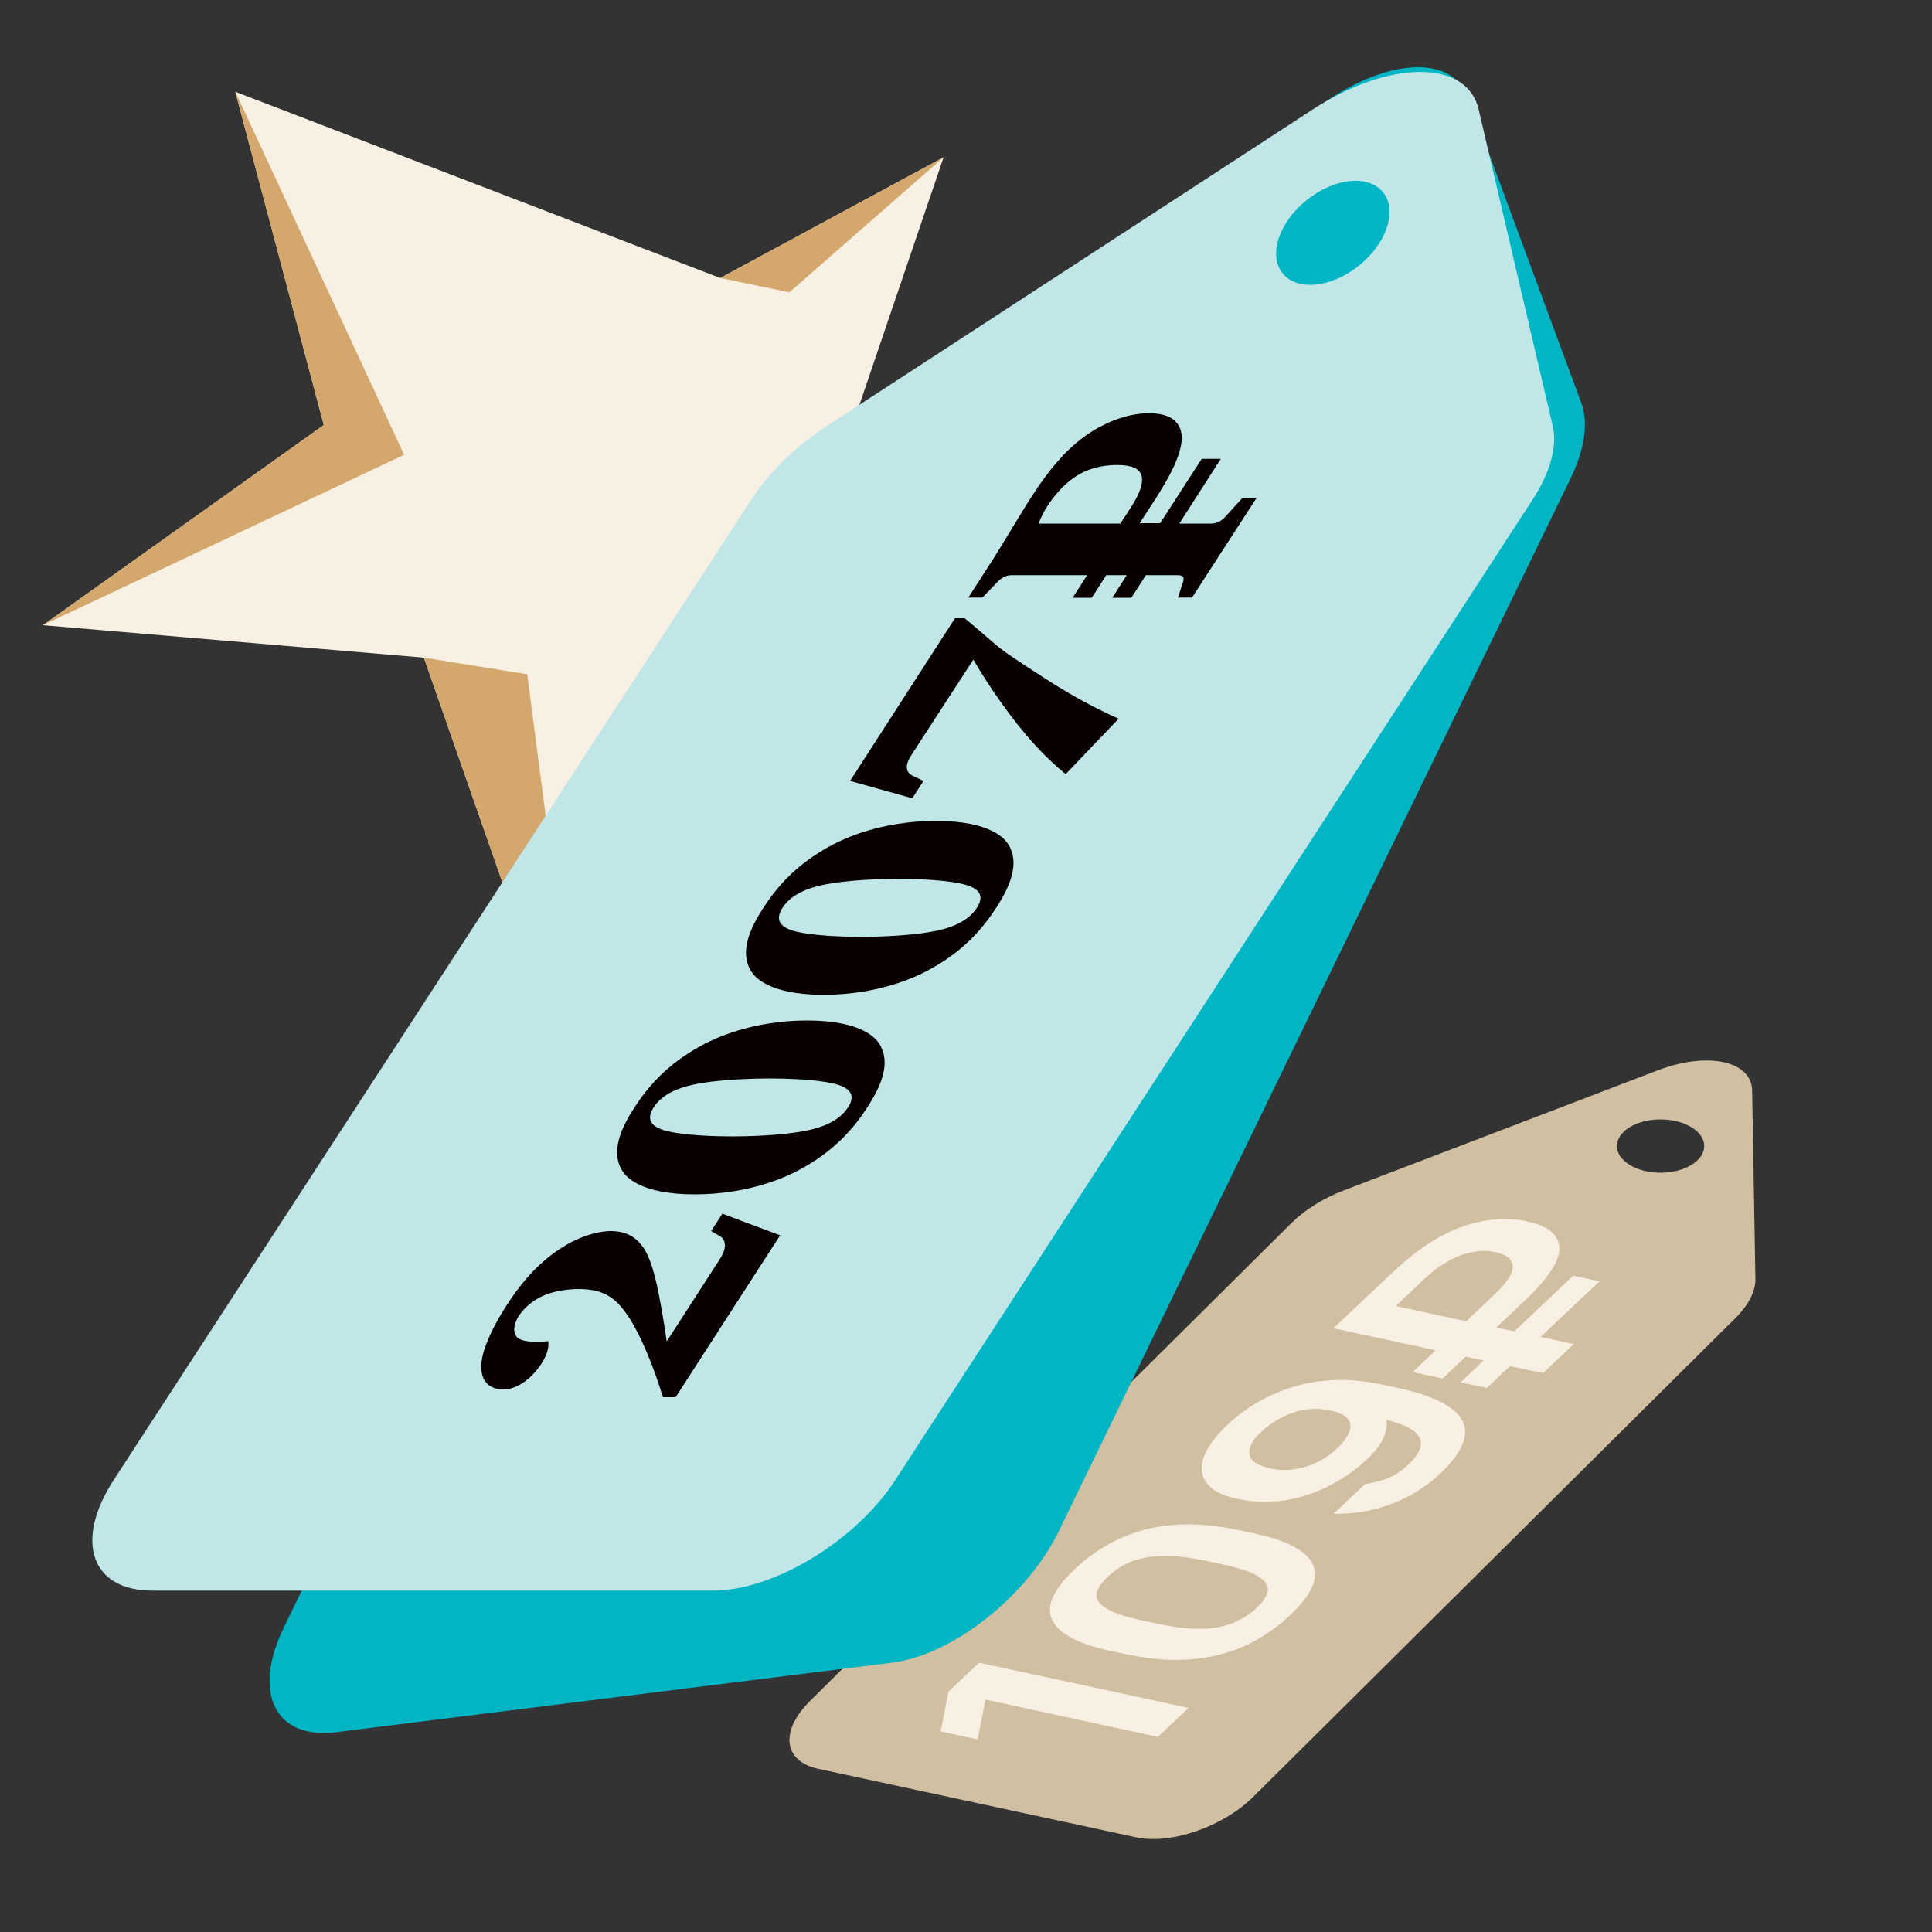 <?xml version="1.0" encoding="utf-8"?>
<!-- Generator: Adobe Illustrator 23.0.6, SVG Export Plug-In . SVG Version: 6.00 Build 0)  -->
<svg version="1.1" id="Слой_1" xmlns="http://www.w3.org/2000/svg" xmlns:xlink="http://www.w3.org/1999/xlink" x="0px" y="0px"
	 viewBox="0 0 1000 1000" enable-background="new 0 0 1000 1000" xml:space="preserve">
<rect x="0" y="0" width="1000" height="1000" fill="#333333" stroke="none"/>
<polygon fill="#F9F0E4" points="22.2,323.6 167.6,220 121.8,47.5 372.8,143.9 488.4,81.4 436.3,234.7 605.9,323.6 353.3,313.4 
	302.9,579.4 219.4,340.4 "/>
<polygon fill="#D4A86C" points="219.4,340.4 272.9,349 302.9,579.4 "/>
<path fill="#D1BFA1" d="M906.9,564.4c-0.3-15.3-23-20.2-48.6-10.5l-162.9,62.3c-10.4,4-19.9,9.9-26.8,16.7L419.1,880.6
	c-15.5,15.4-13.6,31,4.3,34.9L588.1,951c17.9,3.9,45-5.5,60.5-20.9l249.5-247.7c6.9-6.8,10.6-14,10.5-20.2L906.9,564.4z M859.5,607
	c-12.5,0-22.6-6.2-22.6-13.8s10.1-13.8,22.6-13.8c12.5,0,22.6,6.2,22.6,13.8S872,607,859.5,607z"/>
<g>
	<path fill="#F9F0E4" d="M510.1,879.7l-4.1,20.6l-19.1-4.1l4-20.6l15.9-15L615.2,884l-15.9,15L510.1,879.7z"/>
	<path fill="#F9F0E4" d="M667.6,836.1c-5.1,4.8-10.7,9-16.7,12.4c-6,3.5-12.5,6.1-19.5,7.9c-7,1.8-14.5,2.7-22.5,2.7
		c-8.1,0.1-16.7-0.9-26-2.9l-8.1-1.7c-9.2-2-16.3-4.4-21.2-7.3c-5-2.9-8.1-6.1-9.4-9.7c-1.3-3.6-0.9-7.5,1.3-11.8
		c2.1-4.2,5.8-8.8,10.9-13.6c5.2-4.9,10.8-9.1,16.8-12.5c6-3.4,12.5-6,19.5-7.9c7-1.8,14.5-2.7,22.5-2.7c8,0,16.7,1,26,3l8.1,1.7
		c9.2,2,16.3,4.4,21.2,7.3c5,2.9,8.1,6.1,9.4,9.7c1.3,3.6,0.9,7.5-1.3,11.8C676.4,826.8,672.8,831.3,667.6,836.1z M650.3,832.4
		c2.6-2.4,4.3-4.7,5.3-6.8c1-2.1,0.9-4.2-0.3-6c-1.2-1.9-3.6-3.7-7.2-5.3c-3.6-1.7-8.9-3.2-15.7-4.7l-8.1-1.7
		c-6.7-1.4-12.7-2.3-17.9-2.5c-5.2-0.2-9.8,0.1-13.9,0.9c-4,0.8-7.6,2-10.7,3.7c-3.1,1.7-5.8,3.7-8.3,6c-2.6,2.4-4.3,4.7-5.3,6.8
		c-1,2.1-0.9,4.2,0.3,6c1.2,1.9,3.6,3.7,7.2,5.3c3.6,1.7,8.9,3.2,15.7,4.7l8.1,1.7c6.7,1.4,12.6,2.3,17.8,2.5
		c5.1,0.2,9.8,0,13.9-0.9c4.1-0.8,7.7-2.1,10.7-3.8C645,836.7,647.8,834.7,650.3,832.4z"/>
	<path fill="#F9F0E4" d="M745.8,762.4c-4,3.8-8.2,7-12.8,9.8c-4.6,2.8-9.3,5-14.1,6.7c-4.8,1.7-9.6,3-14.5,3.7
		c-4.9,0.7-9.5,1-14.1,0.9l16.3-15.4c3.6-0.4,7.3-1.3,11.2-2.8c3.9-1.5,7.7-3.9,11.2-7.3c2.6-2.4,4.4-4.7,5.5-7
		c1.1-2.2,1.3-4.3,0.5-6.3c-0.7-1.9-2.5-3.7-5.3-5.4c-2.8-1.6-6.9-3.1-12.1-4.4c0.5,3,0,6.2-1.6,9.6c-1.6,3.4-4.3,6.9-8.1,10.5
		c-4.8,4.5-9.9,8.3-15.3,11.5c-5.4,3.2-11,5.7-16.7,7.5c-5.7,1.8-11.5,2.9-17.3,3.2c-5.9,0.4-11.6,0-17.3-1.3l-1.9-0.4
		c-5.3-1.1-9.4-2.9-12.3-5.3c-2.9-2.4-4.6-5.3-5-8.6c-0.4-3.3,0.4-7,2.6-11c2.1-4,5.6-8.3,10.3-12.8c5-4.8,10.5-8.8,16.5-12.3
		c6-3.4,12.4-6.1,19.1-8s13.9-3,21.3-3.2c7.4-0.2,15.1,0.6,23.1,2.3l8.1,1.7c10.2,2.2,18.1,4.8,23.7,7.9s9.1,6.4,10.6,10.2
		c1.5,3.8,1.2,7.8-0.9,12.2C754.5,752.9,750.9,757.5,745.8,762.4z M658,760.2c2.9,0.6,5.9,0.8,9,0.6c3.1-0.2,6.1-0.8,9-1.7
		c2.9-0.9,5.8-2.1,8.5-3.7c2.7-1.6,5.2-3.4,7.4-5.5c2.6-2.4,4.4-4.7,5.6-6.8c1.2-2.1,1.6-4,1.4-5.7c-0.2-1.7-1.1-3.1-2.6-4.3
		c-1.6-1.2-3.8-2.1-6.7-2.8l-1.9-0.4c-2.9-0.6-5.9-0.8-9-0.6c-3.1,0.2-6.1,0.8-9.1,1.8c-3,1-6,2.3-8.9,4.1c-2.9,1.7-5.6,3.8-8.2,6.2
		c-2.2,2.1-3.8,4.1-4.8,6c-1,1.9-1.3,3.7-1,5.3c0.3,1.6,1.2,3,2.8,4.2c1.6,1.2,3.8,2.1,6.7,2.8L658,760.2z"/>
	<path fill="#F9F0E4" d="M781.5,707.1l-11.9,11.3l-13.6-2.9l11.9-11.3l-9.3-2l-11.9,11.3l-15.5-3.3l11.9-11.3l-52.9-11.4l30.5-28.8
		c12.5-11.8,24.5-19.7,36.2-23.8c11.7-4.1,22.9-5,33.7-2.7c10.6,2.3,16.1,6.8,16.5,13.5c0.4,6.7-5.6,15.9-18,27.6l-14.6,13.8l9.3,2
		l30.5-28.8l13.6,2.9l-30.5,28.8l17.2,3.7l-15.9,15L781.5,707.1z M722.5,676l36.4,7.9l14.6-13.8c6.6-6.3,9.8-11.2,9.5-14.8
		c-0.3-3.6-3.2-6-8.8-7.2s-11.5-0.7-17.8,1.5s-12.8,6.4-19.4,12.6L722.5,676z"/>
</g>
<path fill="#00B5C4" d="M461.7,860.6l-287.9,36c-31.3,3.9-43.4-20.4-26.9-54.2l264.7-544.8c7.3-15,19.4-30.1,34-42.4L675,61.2
	c36-30.4,75.8-35.4,85-10.6l58.5,158c3.7,10.1,1.8,23.9-5.5,38.9L548.2,792.2C531.8,826.1,493.1,856.7,461.7,860.6z"/>
<path fill="#C0E6E8" d="M369,823.3H78.8c-31.6,0-40.5-25.6-20-57.2l330.2-507.7c9.1-14,22.9-27.4,39-37.9l251.7-164
	c39.5-25.7,79.6-25.7,85.6,0l38.4,164c2.4,10.5-1.2,23.9-10.3,37.9L463.3,766.2C442.8,797.7,400.5,823.3,369,823.3z"/>
<g>
	<path fill="#090000" d="M343.1,723.1c-3.9-13-11.1-32-18.5-42.6c-6-8.7-12.2-13.3-25-13.3c-5,0-12.1,0.8-17.8,3.2
		c-3.6,1.5-9.4,4.8-13.3,10.8c-3,4.7-2.8,8.5-1.1,10.7c2.8,3.2,11.2,2.8,16.4,2.3c0.4,3.7-0.8,7.3-3.6,11.7
		c-5.1,7.8-12.7,13.3-19.7,13.3c-7.6,0-13-5-11-16c1.5-8.2,7-18.8,13-28c5.8-9,13.6-19,24.7-27s21.8-11,29.1-11
		c12.6,0,18,8.3,21.2,18.5c2,6.3,4.2,15.8,7.6,38.6l27-41.8c1.3-2,3.3-5.3,3.1-8.2c0-1.8-1.1-3.7-2.3-4.3l-4.8-2.8l5.8-9l29.9,11.2
		l-54.1,83.8H343.1z"/>
	<path fill="#090000" d="M364.5,540.4c4.8-2.5,24.2-12.2,53.2-12.2c29,0,36,9.7,37.5,12.2c6.3,10,0.4,22.5-6.3,32.8
		c-6.7,10.3-16.9,22.8-36.1,32.8c-4.8,2.5-24.2,12.2-53.2,12.2c-29,0-36-9.7-37.5-12.2c-6.3-10-0.4-22.5,6.3-32.8
		C335.1,562.9,345.3,550.4,364.5,540.4z M433.9,561.5c-9.8-3-28.8-3.3-35.6-3.3c-6.8,0-26.2,0.3-39.9,3.3
		c-5.8,1.3-15.3,4.2-20.1,11.7c-4.8,7.5,0.9,10.3,5,11.7c9.8,3,28.8,3.3,35.6,3.3c6.8,0,26.2-0.3,39.9-3.3
		c5.8-1.3,15.3-4.2,20.1-11.7C443.8,565.7,438,562.9,433.9,561.5z"/>
	<path fill="#090000" d="M431.2,437.1c4.8-2.5,24.2-12.2,53.2-12.2c29,0,36,9.7,37.5,12.2c6.3,10,0.4,22.5-6.3,32.8
		c-6.7,10.3-16.9,22.8-36.1,32.8c-4.8,2.5-24.2,12.2-53.2,12.2c-29,0-36-9.7-37.5-12.2c-6.3-10-0.4-22.5,6.3-32.8
		C401.8,459.6,412,447.1,431.2,437.1z M500.6,458.2c-9.8-3-28.8-3.3-35.6-3.3c-6.8,0-26.2,0.3-39.9,3.3c-5.8,1.3-15.3,4.2-20.1,11.7
		c-4.8,7.5,0.9,10.3,5,11.7c9.8,3,28.8,3.3,35.6,3.3c6.8,0,26.2-0.3,39.9-3.3c5.8-1.3,15.3-4.2,20.1-11.7
		C510.5,462.4,504.7,459.6,500.6,458.2z"/>
	<path fill="#090000" d="M494.3,320h5c20.5,17,13.1,12.3,31,24.3c15,9.8,28.7,18.8,48.7,27.7l-27.4,28.7
		c-11.9-9.8-21.8-20.8-33.1-36.6c-5.5-7.7-10.1-14.8-14.7-22.7L472,390.4c-1.5,2.3-2.9,5-2.6,7.3c0.3,2.3,2,3.5,4,4.3l4.6,2.2
		l-5.8,9l-32.2-9L494.3,320z"/>
	<path fill="#090000" d="M514.1,289.3c1.9-3,4-6.5,9.2-15c1.8-3,3.8-6.2,5.6-9.2c1.6-2.7,3.3-5.3,5-8c8.9-13.8,17.4-23.7,26.5-30.5
		c5.1-3.8,10.5-6.8,16.1-9c6.4-2.5,12.6-3.7,18.1-3.7c4.8,0,9.1,0.8,12.1,2.8c2.6,1.8,4.3,4.3,4.8,7.7c1.6,10.8-9.3,27.5-16.2,38.1
		l-5.4,8.3h10.6l21.5-33.3h9.9L610.4,271h16.5c1,0,1.9-0.2,3-0.5c0.9-0.3,2.6-1.2,4.1-2.8l9.1-10h7.3l-33.4,51.6h-7.3l2.7-8.3
		c0.4-1.3,0.7-3.3-2.8-3.3h-16.5l-7.5,11.7h-9.9l7.5-11.7h-10.6l-7.5,11.7h-9.9l7.5-11.7h-39.1c-3.5,0-5.8,2-7.1,3.3l-8,8.3h-7.3
		L514.1,289.3z M579.9,271l5.4-8.3c3-4.7,7-11.7,5.5-16.7c-1.7-5-8.6-5.3-12.9-5.3c-3.8,0-11.9,0.5-19.6,5c-3.2,1.8-9.8,6.5-16,16
		c-2.3,3.5-3.7,6.5-4.7,9.3H579.9z"/>
</g>
<ellipse transform="matrix(0.778 -0.628 0.628 0.778 77.248 460.062)" fill="#00B5C4" cx="690.1" cy="120.6" rx="33.4" ry="21.7"/>
<polygon fill="#D4A86C" points="22.2,323.6 209.2,235.4 121.8,47.5 167.6,220 "/>
<polygon fill="#D4A86C" points="372.8,143.9 408.6,151.3 488.4,81.4 "/>
</svg>
